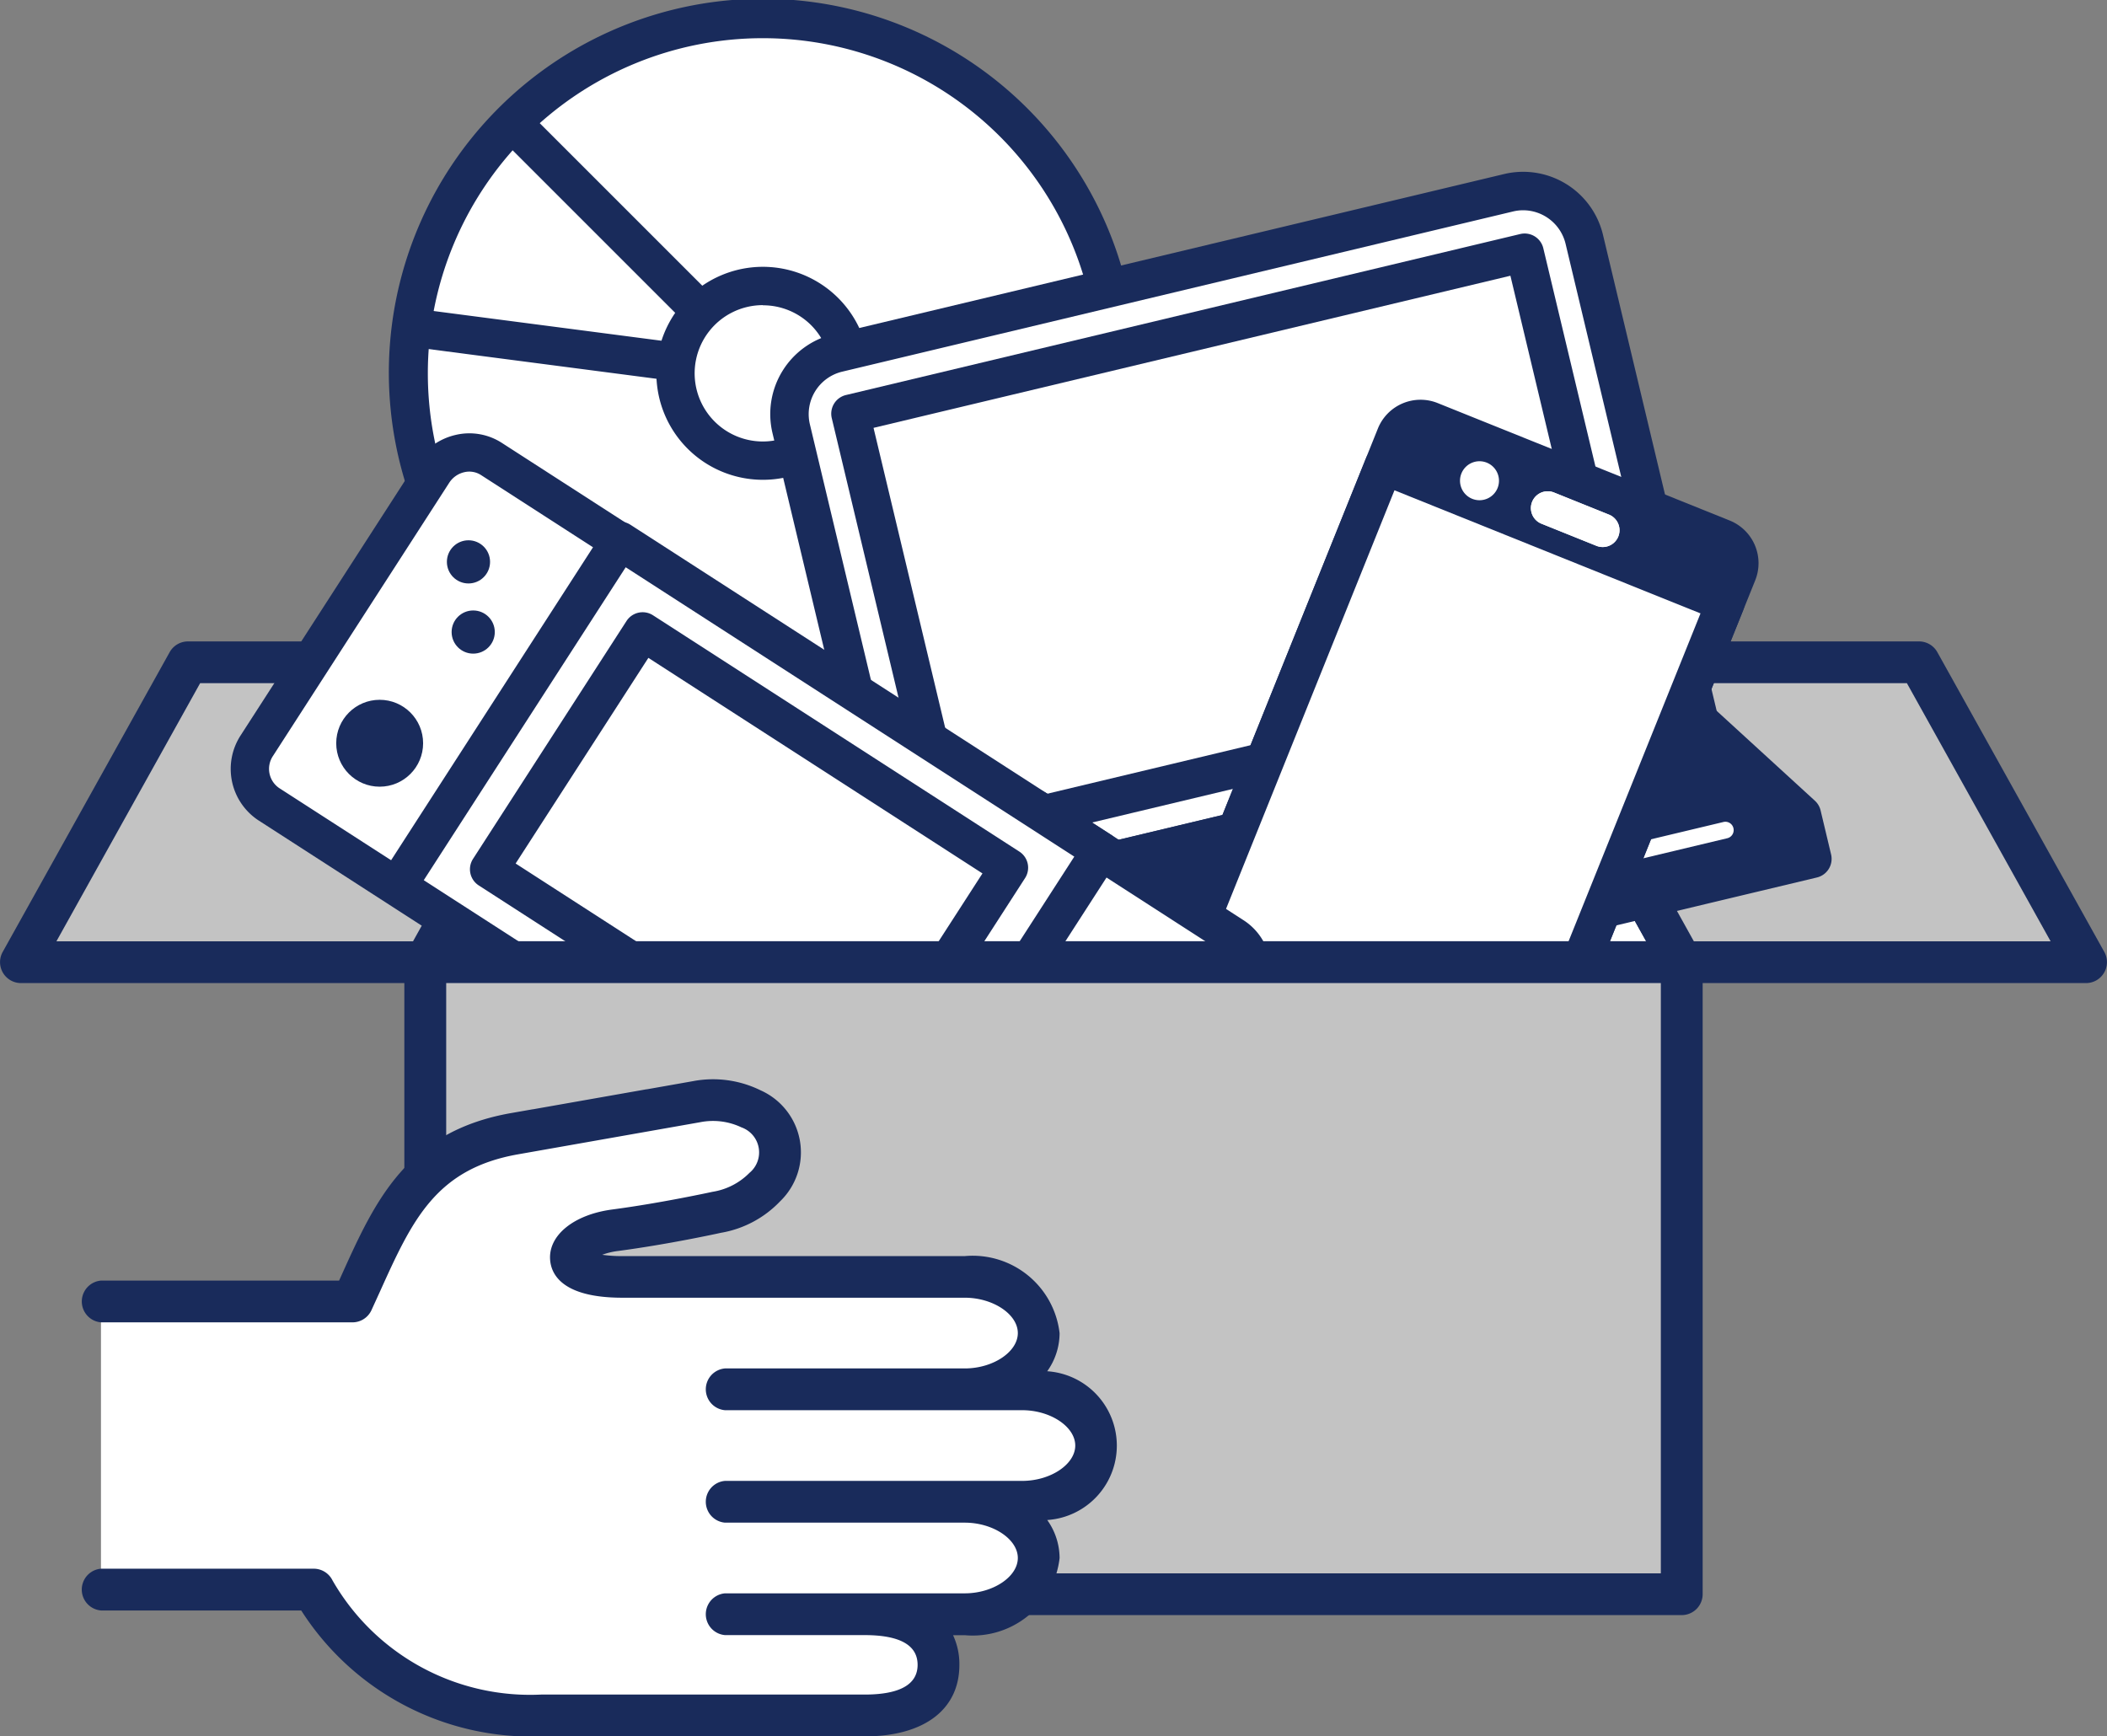 <svg id="グループ_172" data-name="グループ 172" xmlns="http://www.w3.org/2000/svg" width="70.369" height="57.994" viewBox="0 0 70.369 57.994">
  <rect x="0" y="0" width="70.369" height="57.994" fill="#808080" stroke="none"/>
  <g id="グループ_119" data-name="グループ 119" transform="translate(13.507 21.425)">
    <path id="パス_23" data-name="パス 23" d="M758.123,807.992h30.8l5.579,10.017H752.543Z" transform="translate(-751.846 -807.294)" fill="#fff"/>
    <path id="パス_24" data-name="パス 24" d="M793.953,818.153H751.991a.7.7,0,0,1-.609-1.037l5.579-10.017a.7.7,0,0,1,.609-.358h30.8a.7.7,0,0,1,.609.358l5.579,10.017a.7.7,0,0,1-.609,1.037Zm-40.775-1.395h39.588l-4.8-8.622H757.98Z" transform="translate(-751.294 -806.742)" fill="#192b5b"/>
  </g>
  <g id="グループ_120" data-name="グループ 120" transform="translate(0 21.425)">
    <path id="パス_25" data-name="パス 25" d="M733.915,807.992h13.507l-5.58,10.017H728.335Z" transform="translate(-727.638 -807.294)" fill="#c3c3c3"/>
    <path id="パス_26" data-name="パス 26" d="M741.29,818.153H727.783a.7.7,0,0,1-.609-1.037l5.579-10.017a.7.7,0,0,1,.609-.358h13.506a.7.7,0,0,1,.609,1.037L741.9,817.8A.7.7,0,0,1,741.29,818.153Zm-12.32-1.395h11.91l4.8-8.622h-11.91Z" transform="translate(-727.086 -806.742)" fill="#192b5b"/>
  </g>
  <g id="グループ_121" data-name="グループ 121" transform="translate(49.888 21.425)">
    <path id="パス_27" data-name="パス 27" d="M831.258,807.992H817.751l5.579,10.017h13.507Z" transform="translate(-817.054 -807.294)" fill="#c3c3c3"/>
    <path id="パス_28" data-name="パス 28" d="M836.285,818.153H822.779a.7.7,0,0,1-.609-.358l-5.579-10.017a.7.7,0,0,1,.609-1.037h13.507a.7.7,0,0,1,.609.358l5.579,10.017a.7.7,0,0,1-.609,1.037Zm-13.1-1.395H835.1l-4.8-8.622h-11.91Z" transform="translate(-816.502 -806.742)" fill="#192b5b"/>
  </g>
  <g id="グループ_124" data-name="グループ 124" transform="translate(13.007 0)">
    <g id="グループ_122" data-name="グループ 122">
      <circle id="楕円形_14" data-name="楕円形 14" cx="11.834" cy="11.834" r="11.834" transform="translate(0.635 0.635)" fill="#fff"/>
      <path id="パス_29" data-name="パス 29" d="M762.868,793.28a12.436,12.436,0,0,1-8.821-3.648h0a12.49,12.49,0,1,1,8.821,3.648Zm-7.915-4.553a11.194,11.194,0,1,0,0-15.831,11.21,11.21,0,0,0,0,15.831Z" transform="translate(-750.399 -768.342)" fill="#192b5b"/>
    </g>
    <path id="パス_30" data-name="パス 30" d="M765.9,784.487a.635.635,0,0,1-.452-.188l-8-8a.64.64,0,0,1,.906-.906l8,8a.641.641,0,0,1-.453,1.093Z" transform="translate(-753.433 -771.377)" fill="#192b5b"/>
    <path id="パス_31" data-name="パス 31" d="M763.133,789.635a.616.616,0,0,1-.083-.006l-11.5-1.5a.641.641,0,0,1,.166-1.271l11.5,1.5a.641.641,0,0,1-.082,1.276Z" transform="translate(-750.663 -776.525)" fill="#192b5b"/>
    <g id="グループ_123" data-name="グループ 123" transform="translate(8.913 8.912)">
      <ellipse id="楕円形_15" data-name="楕円形 15" cx="2.918" cy="2.918" rx="2.918" ry="2.918" transform="translate(0.639 0.64)" fill="#fff"/>
      <path id="パス_32" data-name="パス 32" d="M769.929,791.429a3.557,3.557,0,1,1,2.517-1.041A3.548,3.548,0,0,1,769.929,791.429Zm0-5.834a2.277,2.277,0,1,0,1.61.666A2.273,2.273,0,0,0,769.93,785.6Z" transform="translate(-766.373 -784.315)" fill="#192b5b"/>
    </g>
  </g>
  <g id="グループ_128" data-name="グループ 128" transform="translate(25.724 5.741)">
    <g id="グループ_125" data-name="グループ 125">
      <path id="パス_33" data-name="パス 33" d="M804.726,797.479l-3.842-16.088a2.1,2.1,0,0,0-2.525-1.552l-22.41,5.352a2.1,2.1,0,0,0-1.551,2.525L778.24,803.8Z" transform="translate(-773.7 -779.141)" fill="#fff"/>
      <path id="パス_34" data-name="パス 34" d="M777.731,803.936a.641.641,0,0,1-.623-.492l-3.842-16.088a2.743,2.743,0,0,1,2.026-3.3l22.41-5.351a2.741,2.741,0,0,1,3.3,2.026l3.842,16.088a.641.641,0,0,1-.475.772l-26.486,6.325A.636.636,0,0,1,777.731,803.936Zm20.606-24.021a1.442,1.442,0,0,0-.336.04l-22.41,5.352a1.46,1.46,0,0,0-1.077,1.752l3.693,15.464,25.239-6.027-3.693-15.464a1.462,1.462,0,0,0-1.416-1.117Z" transform="translate(-773.191 -778.633)" fill="#192b5b"/>
    </g>
    <g id="グループ_126" data-name="グループ 126" transform="translate(2.258 17.698)">
      <path id="パス_35" data-name="パス 35" d="M780.028,817.825l-1.642,4.354.35,1.467,31.561-7.537-.35-1.467-3.432-3.143Z" transform="translate(-777.746 -810.86)" fill="#192b5b"/>
      <path id="パス_36" data-name="パス 36" d="M778.229,823.78a.641.641,0,0,1-.624-.492l-.349-1.467a.642.642,0,0,1,.023-.375l1.642-4.354a.64.64,0,0,1,.45-.4l26.486-6.325a.646.646,0,0,1,.581.151l3.433,3.142a.642.642,0,0,1,.19.324l.35,1.467a.64.64,0,0,1-.474.772l-31.561,7.537A.67.67,0,0,1,778.229,823.78Zm.318-2.065.156.652,30.314-7.239-.156-.653-3.037-2.78L780,817.862Z" transform="translate(-777.239 -810.353)" fill="#192b5b"/>
    </g>
    <g id="グループ_127" data-name="グループ 127" transform="translate(2.037 2.059)">
      <rect id="長方形_123" data-name="長方形 123" width="23.15" height="14.516" transform="translate(0.641 6.018) rotate(-13.431)" fill="#fff"/>
      <path id="パス_37" data-name="パス 37" d="M780.854,803.1a.642.642,0,0,1-.623-.492l-3.372-14.119a.641.641,0,0,1,.475-.772l22.517-5.377a.641.641,0,0,1,.772.474l3.372,14.119a.641.641,0,0,1-.475.772L781,803.083A.647.647,0,0,1,780.854,803.1Zm-2.6-14.286,3.074,12.872,21.27-5.08-3.074-12.873Z" transform="translate(-776.841 -782.323)" fill="#192b5b"/>
    </g>
    <path id="パス_38" data-name="パス 38" d="M782.67,824.421a.279.279,0,0,1-.065-.55l26.486-6.325a.276.276,0,0,1,.336.206.279.279,0,0,1-.206.336l-26.486,6.325A.261.261,0,0,1,782.67,824.421Z" transform="translate(-777.258 -795.831)" fill="#fff"/>
  </g>
  <g id="グループ_134" data-name="グループ 134" transform="translate(38.88 13.354)">
    <g id="グループ_129" data-name="グループ 129">
      <rect id="長方形_124" data-name="長方形 124" width="20.614" height="12.298" rx="1.6" transform="matrix(0.373, -0.928, 0.928, 0.373, 0.372, 19.496)" fill="#192b5b"/>
      <path id="パス_39" data-name="パス 39" d="M808.055,816.736a1.512,1.512,0,0,1-.569-.111l-9.754-3.924a1.535,1.535,0,0,1-.85-1.995l7.027-17.469a1.536,1.536,0,0,1,2-.85l9.752,3.923a1.536,1.536,0,0,1,.851,1.995h0l-7.028,17.468A1.539,1.539,0,0,1,808.055,816.736Zm-2.721-23.177a.277.277,0,0,0-.1.021.253.253,0,0,0-.135.136l-7.027,17.468a.256.256,0,0,0,.139.328l9.753,3.924a.254.254,0,0,0,.328-.141l7.028-17.467a.253.253,0,0,0,0-.192.248.248,0,0,0-.136-.136l-9.754-3.924A.248.248,0,0,0,805.333,793.559Zm10.58,4.509h0Z" transform="translate(-796.771 -792.277)" fill="#192b5b"/>
    </g>
    <g id="グループ_130" data-name="グループ 130" transform="translate(0.227 1.544)">
      <rect id="長方形_125" data-name="長方形 125" width="17.332" height="12.298" transform="matrix(0.373, -0.928, 0.928, 0.373, 0.641, 16.72)" fill="#fff"/>
      <path id="パス_40" data-name="パス 40" d="M809.227,817a.647.647,0,0,1-.239-.046l-11.41-4.59a.641.641,0,0,1-.355-.833l6.469-16.08a.641.641,0,0,1,.834-.355l11.41,4.59a.642.642,0,0,1,.355.834l-6.469,16.079A.643.643,0,0,1,809.227,817Zm-10.576-5.586,10.221,4.111,5.991-14.89-10.221-4.112Z" transform="translate(-797.177 -795.045)" fill="#192b5b"/>
    </g>
    <path id="パス_41" data-name="パス 41" d="M815.373,796a.651.651,0,1,0,.361.847A.652.652,0,0,0,815.373,796Z" transform="translate(-804.598 -793.901)" fill="#fff"/>
    <g id="グループ_133" data-name="グループ 133" transform="translate(12.249 3.056)">
      <g id="グループ_131" data-name="グループ 131">
        <path id="パス_42" data-name="パス 42" d="M820.913,799.575l-1.836-.739a.561.561,0,1,1,.419-1.042l1.836.739a.561.561,0,0,1-.419,1.042Z" transform="translate(-818.725 -797.754)" fill="#fff"/>
      </g>
      <g id="グループ_132" data-name="グループ 132">
        <path id="パス_43" data-name="パス 43" d="M820.913,799.575l-1.836-.739a.561.561,0,1,1,.419-1.042l1.836.739a.561.561,0,0,1-.419,1.042Z" transform="translate(-818.725 -797.754)" fill="#fff"/>
      </g>
    </g>
  </g>
  <path id="パス_44" data-name="パス 44" d="M792.856,826.811a.991.991,0,1,0,1.387-.322A1.007,1.007,0,0,0,792.856,826.811Z" transform="translate(-756.086 -793.979)" fill="#1a1311"/>
  <path id="パス_45" data-name="パス 45" d="M790.043,831.175a.991.991,0,1,0,1.387-.323A1.007,1.007,0,0,0,790.043,831.175Z" transform="translate(-754.843 -795.908)" fill="#1a1311"/>
  <g id="グループ_139" data-name="グループ 139" transform="translate(7.707 14.473)">
    <g id="グループ_135" data-name="グループ 135" transform="translate(18.243 11.731)">
      <path id="パス_46" data-name="パス 46" d="M780.859,817.125a1.419,1.419,0,0,1,1.948-.454l6.531,4.213a1.419,1.419,0,0,1,.39,1.962l-5.88,9.115a1.419,1.419,0,0,1-1.948.454l-6.531-4.213a1.42,1.42,0,0,1-.39-1.962Z" transform="translate(-774.104 -815.816)" fill="#fff"/>
      <path id="パス_47" data-name="パス 47" d="M782.123,832.764a1.981,1.981,0,0,1-1.078-.319l-6.531-4.212a2.059,2.059,0,0,1-.581-2.848l5.88-9.114h0a2.091,2.091,0,0,1,1.287-.908,2,2,0,0,1,1.547.264l6.53,4.213a1.994,1.994,0,0,1,.879,1.3,2.086,2.086,0,0,1-.3,1.547l-5.88,9.114a2.086,2.086,0,0,1-1.286.908A2.049,2.049,0,0,1,782.123,832.764Zm-1.234-15.8-5.88,9.114a.776.776,0,0,0,.2,1.077l6.531,4.213a.727.727,0,0,0,.562.093.816.816,0,0,0,.5-.355l5.88-9.114a.818.818,0,0,0,.117-.6.728.728,0,0,0-.316-.474l-6.531-4.212a.721.721,0,0,0-.562-.093A.816.816,0,0,0,780.89,816.965Z" transform="translate(-773.596 -815.308)" fill="#192b5b"/>
    </g>
    <g id="グループ_136" data-name="グループ 136">
      <path id="パス_48" data-name="パス 48" d="M748.163,796.1a1.419,1.419,0,0,1,1.948-.454l6.531,4.213a1.42,1.42,0,0,1,.39,1.962l-5.88,9.114a1.419,1.419,0,0,1-1.948.453l-6.531-4.213a1.419,1.419,0,0,1-.39-1.962Z" transform="translate(-741.407 -794.791)" fill="#fff"/>
      <path id="パス_49" data-name="パス 49" d="M749.427,811.738a1.98,1.98,0,0,1-1.078-.318l-6.531-4.213a2.057,2.057,0,0,1-.581-2.847l5.88-9.114h0a2.089,2.089,0,0,1,1.287-.908,2,2,0,0,1,1.547.264l6.531,4.212a2.057,2.057,0,0,1,.581,2.848l-5.88,9.114a2.09,2.09,0,0,1-1.756.962Zm-1.234-15.8-5.88,9.115a.776.776,0,0,0,.2,1.077l6.531,4.212a.726.726,0,0,0,.562.093.814.814,0,0,0,.5-.355l5.88-9.114a.776.776,0,0,0-.2-1.077l-6.531-4.213a.723.723,0,0,0-.562-.093.815.815,0,0,0-.5.355Z" transform="translate(-740.899 -794.283)" fill="#192b5b"/>
    </g>
    <g id="グループ_137" data-name="グループ 137" transform="translate(4.92 2.948)">
      <rect id="長方形_126" data-name="長方形 126" width="19.111" height="13.721" transform="matrix(-0.84, -0.542, 0.542, -0.84, 16.699, 22.531)" fill="#fff"/>
      <path id="パス_50" data-name="パス 50" d="M766.417,822.738a.64.64,0,0,1-.347-.1l-16.058-10.36a.641.641,0,0,1-.191-.885l7.438-11.53a.641.641,0,0,1,.885-.191l16.059,10.36a.64.64,0,0,1,.191.885l-7.438,11.53a.638.638,0,0,1-.4.279A.615.615,0,0,1,766.417,822.738Zm-15.173-11.193,14.982,9.666,6.744-10.453-14.982-9.665Z" transform="translate(-749.718 -799.567)" fill="#192b5b"/>
    </g>
    <g id="グループ_138" data-name="グループ 138" transform="translate(7.988 5.973)">
      <rect id="長方形_127" data-name="長方形 127" width="14.56" height="9.457" transform="matrix(-0.84, -0.542, 0.542, -0.84, 12.875, 16.48)" fill="#fff"/>
      <path id="パス_51" data-name="パス 51" d="M768.091,822.11a.638.638,0,0,1-.346-.1l-12.235-7.893a.641.641,0,0,1-.192-.885l5.127-7.947a.641.641,0,0,1,.885-.191l12.235,7.893a.64.64,0,0,1,.191.885l-5.126,7.946A.641.641,0,0,1,768.091,822.11Zm-11.349-8.725,11.158,7.2,4.433-6.869-11.158-7.2Z" transform="translate(-755.216 -804.989)" fill="#192b5b"/>
    </g>
    <ellipse id="楕円形_16" data-name="楕円形 16" cx="1.451" cy="1.451" rx="1.451" ry="1.451" transform="translate(3.522 8.901)" fill="#192b5b"/>
    <ellipse id="楕円形_17" data-name="楕円形 17" cx="0.721" cy="0.721" rx="0.721" ry="0.721" transform="translate(7.376 5.917)" fill="#192b5b"/>
    <ellipse id="楕円形_18" data-name="楕円形 18" cx="0.721" cy="0.721" rx="0.721" ry="0.721" transform="translate(7.218 3.573)" fill="#192b5b"/>
  </g>
  <g id="グループ_140" data-name="グループ 140" transform="translate(13.507 31.441)">
    <rect id="長方形_128" data-name="長方形 128" width="41.961" height="21.111" transform="translate(0.697 0.698)" fill="#c3c3c3"/>
    <path id="パス_52" data-name="パス 52" d="M793.953,847.2H751.991a.7.7,0,0,1-.7-.7V825.392a.7.7,0,0,1,.7-.7h41.961a.7.7,0,0,1,.7.7V846.5A.7.7,0,0,1,793.953,847.2Zm-41.264-1.395h40.566V826.09H752.689Z" transform="translate(-751.294 -824.695)" fill="#192b5b"/>
  </g>
  <g id="グループ_141" data-name="グループ 141" transform="translate(2.675 36.047)">
    <path id="パス_53" data-name="パス 53" d="M788.641,840.926h8.4c1.23-2.678,2.03-5.007,5.41-5.6l4.524-.8-3.789.668,5.35-.943a2.243,2.243,0,0,1,2.758,1.421c.179,1.017-.768,2.043-2.106,2.278,0,0-1.689.373-3.378.6s-2.317,1.559.242,1.559H817.49a1.949,1.949,0,1,1,0,3.756h1.919a1.949,1.949,0,1,1,0,3.757H817.49a1.949,1.949,0,1,1,0,3.756h-3.348c1.358,0,2.469.448,2.469,1.69,0,1.226-1.111,1.691-2.469,1.691h-10.8a8.266,8.266,0,0,1-7.594-4.2h-7.107" transform="translate(-787.944 -833.503)" fill="#fff"/>
    <path id="パス_54" data-name="パス 54" d="M802.79,854.9h10.8c1.983,0,3.167-.892,3.167-2.387a2.291,2.291,0,0,0-.211-.993h.391a2.921,2.921,0,0,0,3.167-2.576,2.2,2.2,0,0,0-.413-1.271,2.49,2.49,0,0,0,0-4.969,2.2,2.2,0,0,0,.413-1.271,2.921,2.921,0,0,0-3.167-2.575H805.5a4.456,4.456,0,0,1-.672-.044,2.341,2.341,0,0,1,.522-.126c1.7-.225,3.368-.591,3.438-.607a3.555,3.555,0,0,0,1.983-1.054,2.269,2.269,0,0,0-.653-3.706,3.591,3.591,0,0,0-2.254-.307l-1.546.273-.015,0-3.789.668-.011,0-.724.127c-3.489.616-4.54,2.943-5.653,5.406l-.085.188h-7.952a.7.7,0,0,0,0,1.395h8.4a.7.7,0,0,0,.633-.407l.274-.6c1.08-2.391,1.861-4.119,4.624-4.606l6.085-1.073a2.208,2.208,0,0,1,1.373.173.887.887,0,0,1,.268,1.52,2.217,2.217,0,0,1-1.23.632c-.046.009-1.71.374-3.35.591-1.278.168-2.132.856-2.078,1.671.031.477.386,1.276,2.412,1.276h11.437c.944,0,1.772.552,1.772,1.181s-.828,1.181-1.772,1.181h-8.008a.7.7,0,0,0,0,1.395h9.927c.944,0,1.771.552,1.771,1.181s-.828,1.18-1.771,1.18h-9.927a.7.7,0,0,0,0,1.395h8.008c.944,0,1.772.552,1.772,1.18s-.828,1.181-1.772,1.181h-8.008a.7.7,0,0,0,0,1.395h4.661c1.176,0,1.772.334,1.772.993s-.6.993-1.772.993h-10.8a7.61,7.61,0,0,1-6.969-3.813.7.7,0,0,0-.626-.391h-7.107a.7.7,0,0,0,0,1.395h6.688A9.121,9.121,0,0,0,802.79,854.9Z" transform="translate(-787.391 -832.95)" fill="#192b5b"/>
  </g>
</svg>
